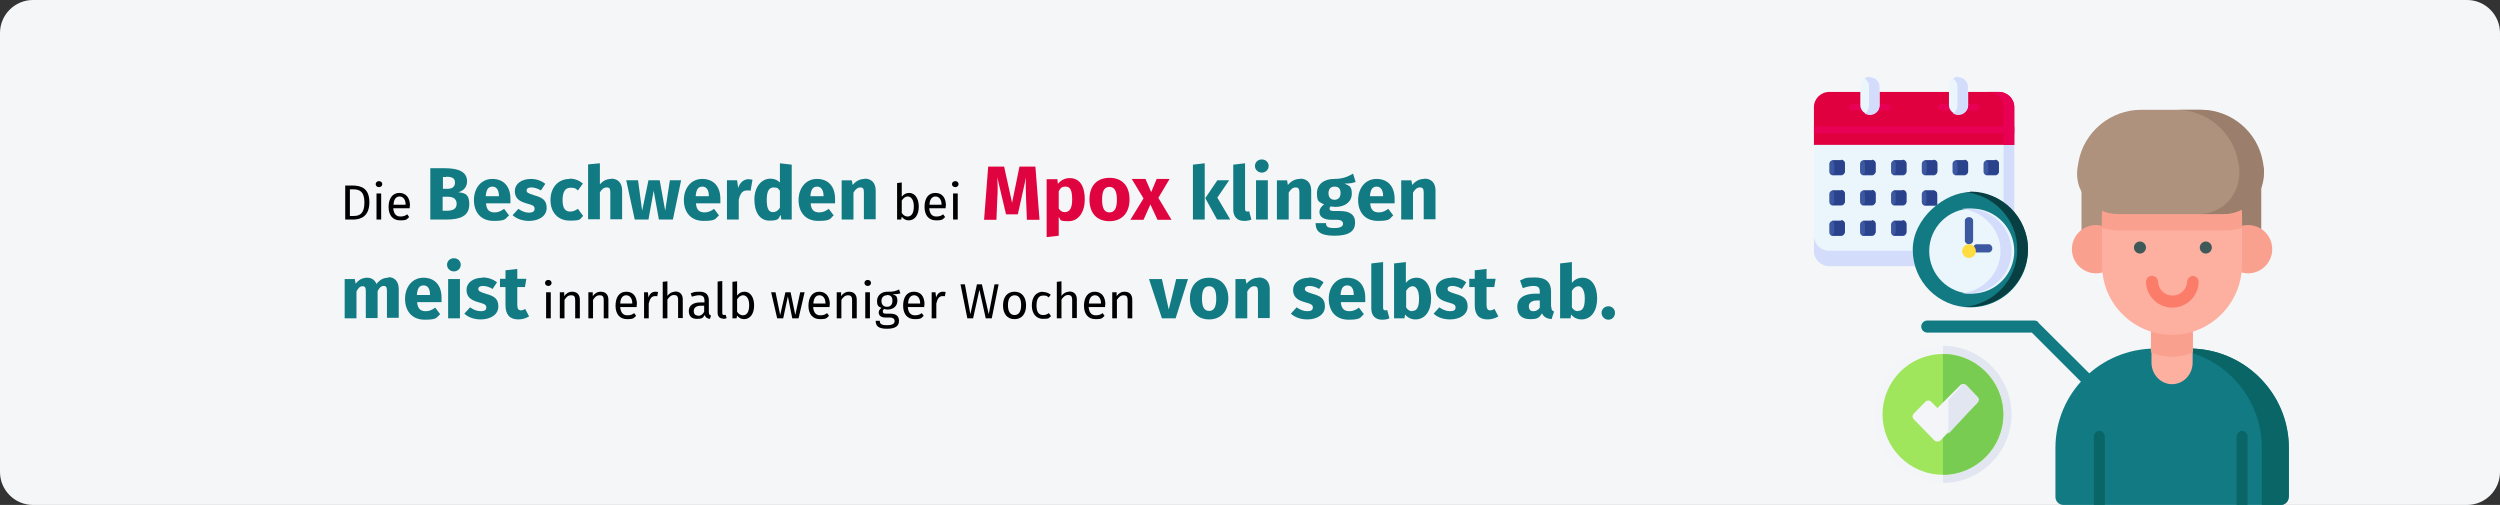 <?xml version="1.0" encoding="UTF-8"?>
<svg xmlns="http://www.w3.org/2000/svg" version="1.1" viewBox="0 0 911 184">
  <rect x="0" y="0" width="911" height="184" fill="#333333" stroke="none"/>
  <defs>
    <style>
      .cls-1 {
        fill: #d3dcfb;
      }

      .cls-2 {
        fill: #fdb0a0;
      }

      .cls-3 {
        fill: #f9a08f;
      }

      .cls-4 {
        fill: #79cc52;
      }

      .cls-5 {
        fill: #df0440;
      }

      .cls-6 {
        fill: #3c58a0;
      }

      .cls-7 {
        fill: #117a83;
      }

      .cls-8 {
        fill: #ffdd40;
      }

      .cls-9 {
        fill: #e1e6f0;
      }

      .cls-10 {
        fill: #9b7e6b;
      }

      .cls-11 {
        fill: #0a6666;
      }

      .cls-12 {
        fill: #2a428c;
      }

      .cls-13 {
        fill: #e80054;
      }

      .cls-14 {
        fill: #f3f5f9;
      }

      .cls-15 {
        fill: #ebf5fc;
      }

      .cls-16 {
        fill: #3f5959;
      }

      .cls-17 {
        fill: #e0003f;
      }

      .cls-18 {
        fill: #fc7c6a;
      }

      .cls-19 {
        fill: #af927d;
      }

      .cls-20 {
        fill: #a0e65c;
      }

      .cls-21 {
        fill: #083f43;
      }

      .cls-22 {
        fill: #f5f6f7;
      }
    </style>
  </defs>
  <g>
    <g id="Ebene_1">
      <g id="Page-1">
        <g id="vorlage">
          <g id="Affenpocken-verlauf">
            <path id="path-1-copy-2" class="cls-22" d="M12,0h887c6.6,0,12,5.4,12,12v160c0,6.6-5.4,12-12,12H12c-6.6,0-12-5.4-12-12V12C0,5.4,5.4,0,12,0Z"></path>
            <polygon id="Path" class="cls-10" points="767.3 65 824 65 824 90 767.3 90 767.3 65"></polygon>
            <path id="Path-2" data-name="Path" class="cls-7" d="M834,181.1c0,1.6-1.3,2.9-2.9,2.9h-79.2c-1.6,0-2.9-1.3-2.9-2.9v-17.9c0-20,16.3-36.2,36.5-36.2h12.1c20.1,0,36.5,16.2,36.5,36.2v17.9Z"></path>
            <path id="Path-3" data-name="Path" class="cls-11" d="M819,159.2v24.8h-4v-24.8c0-1.2.9-2.2,2-2.2s2,1,2,2.2Z"></path>
            <path id="Path-4" data-name="Path" class="cls-11" d="M767,159.2v24.8h-4v-24.8c0-1.2.9-2.2,2-2.2s2,1,2,2.2Z"></path>
            <path id="Path-5" data-name="Path" class="cls-11" d="M834,181.1c0,1.6-1.3,2.9-2.9,2.9h-6.9v-20.8c0-20-16.2-36.2-36.2-36.2h9.8c20,0,36.2,16.2,36.2,36.2v17.9Z"></path>
            <rect class="cls-19" x="758.5" y="66.5" width="8" height="17.5"></rect>
            <path id="Path-6" data-name="Path" class="cls-2" d="M799,118v14.1c0,4.4-3.4,7.9-7.5,7.9s-7.5-3.5-7.5-7.9v-14.1h15Z"></path>
            <g id="Group">
              <path id="Path-7" data-name="Path" class="cls-3" d="M799.1,118.1v10.3c-2.3,1-4.9,1.6-7.6,1.6s-5.3-.6-7.7-1.6v-10.3h15.3Z"></path>
              <ellipse id="Oval" class="cls-3" cx="819.2" cy="90.8" rx="8.8" ry="8.8"></ellipse>
              <ellipse id="Oval-2" data-name="Oval" class="cls-3" cx="763.8" cy="90.8" rx="8.8" ry="8.8"></ellipse>
            </g>
            <path id="Path-8" data-name="Path" class="cls-2" d="M817,79.4v16.9c0,14-11.2,25.6-25.3,25.7-14.2.1-25.7-11.3-25.7-25.4v-17.2c0-14,11.4-25.4,25.5-25.4s13.4,2.8,18,7.4c4.6,4.6,7.5,10.9,7.5,18Z"></path>
            <path id="Path-9" data-name="Path" class="cls-3" d="M817,79.3v3.7c-2,.7-4.2,1-6.5,1h-38.1c-2.2,0-4.4-.4-6.5-1v-3.7c0-14,11.4-25.3,25.5-25.3s13.4,2.8,18,7.4c4.6,4.6,7.5,10.9,7.5,17.9Z"></path>
            <path id="Path-10" data-name="Path" class="cls-19" d="M780.3,40c-11.2,0-20.9,8-22.9,19-.1.8-.3,1.7-.4,2.5-.3,2.5,0,5,1,7.3h0c2.3,5.6,7.8,9.2,13.8,9.2h38.1c6.1,0,11.5-3.6,13.8-9.2.9-2.3,1.3-4.8,1-7.3,0-.9-.2-1.7-.4-2.5-2-11-11.7-19-22.9-19h-21.4Z"></path>
            <path id="Path-11" data-name="Path" class="cls-10" d="M825,63.1c0,1.9-.4,3.9-1.1,5.7-2.3,5.6-7.7,9.2-13.6,9.2h-9c6,0,11.4-3.6,13.6-9.2.7-1.8,1.1-3.7,1.1-5.7s0-1.1,0-1.6c0-.9-.2-1.7-.4-2.5-1.9-11-11.5-19-22.6-19h9c11.1,0,20.7,8,22.6,19,.1.8.3,1.7.4,2.5,0,.5,0,1.1,0,1.6h0Z"></path>
            <g id="Group-2" data-name="Group">
              <path id="Path-12" data-name="Path" class="cls-16" d="M803.8,88h0s0,0,0,0c-1.2,0-2.2,1-2.2,2.2,0,1.2,1,2.2,2.2,2.2,0,0,0,0,0,0,1.2,0,2.2-1,2.2-2.2,0-1.2-1-2.2-2.2-2.2h0Z"></path>
              <path id="Path-13" data-name="Path" class="cls-16" d="M779.8,88h0c-1.2,0-2.2,1-2.2,2.2s1,2.2,2.2,2.2,2.2-1,2.2-2.2c0-1.2-1-2.2-2.2-2.2h0Z"></path>
              <path id="Path-14" data-name="Path" class="cls-7" d="M742.8,117.4c-.4-.4-1-.6-1.5-.6h-39c-1.2,0-2.2,1-2.2,2.2s1,2.2,2.2,2.2h38.1l20.6,20.6c.4.4,1,.6,1.5.6s1.1-.2,1.5-.6c.9-.9.9-2.2,0-3.1l-21.3-21.2Z"></path>
              <path id="Path-15" data-name="Path" class="cls-18" d="M799.3,100.5c-1.2,0-2.2.9-2.3,2.1-.1,2.8-2.4,5.1-5.3,5.1s-5.2-2.2-5.3-5.1c0-1.2-1.1-2.1-2.3-2.1-1.2,0-2.1,1.1-2.1,2.3.2,5.2,4.4,9.3,9.6,9.3s9.4-4.1,9.6-9.3c0-1.2-.9-2.2-2.1-2.3h0Z"></path>
            </g>
            <g id="schedule">
              <g id="Group-3" data-name="Group">
                <path id="Path-16" data-name="Path" class="cls-1" d="M698.7,97h-32.1c-3.1,0-5.6-2.5-5.6-5.5v-5.5h43.1l-5.4,11Z"></path>
                <path id="Path-17" data-name="Path" class="cls-15" d="M734,52.8v38.6h-67.4c-3.1,0-5.6-2.5-5.6-5.5v-33.1l39.3-13.8,33.7,13.8Z"></path>
                <g id="Path-18" data-name="Path">
                  <path class="cls-6" d="M670.9,63.9h-3c-.7,0-1.3-.6-1.3-1.3v-2.9c0-.7.6-1.3,1.3-1.3h3c.7,0,1.3.6,1.3,1.3v2.9c0,.7-.6,1.3-1.3,1.3Z"></path>
                  <path class="cls-6" d="M682.1,63.9h-3c-.7,0-1.3-.6-1.3-1.3v-2.9c0-.7.6-1.3,1.3-1.3h3c.7,0,1.3.6,1.3,1.3v2.9c0,.7-.6,1.3-1.3,1.3Z"></path>
                  <path class="cls-6" d="M693.4,63.9h-3c-.7,0-1.3-.6-1.3-1.3v-2.9c0-.7.6-1.3,1.3-1.3h3c.7,0,1.3.6,1.3,1.3v2.9c0,.7-.6,1.3-1.3,1.3Z"></path>
                  <path class="cls-6" d="M704.6,63.9h-3c-.7,0-1.3-.6-1.3-1.3v-2.9c0-.7.6-1.3,1.3-1.3h3c.7,0,1.3.6,1.3,1.3v2.9c0,.7-.6,1.3-1.3,1.3Z"></path>
                  <path class="cls-6" d="M715.8,63.9h-3c-.7,0-1.3-.6-1.3-1.3v-2.9c0-.7.6-1.3,1.3-1.3h3c.7,0,1.3.6,1.3,1.3v2.9c0,.7-.6,1.3-1.3,1.3Z"></path>
                  <path class="cls-6" d="M727.1,63.9h-3c-.7,0-1.3-.6-1.3-1.3v-2.9c0-.7.6-1.3,1.3-1.3h3c.7,0,1.3.6,1.3,1.3v2.9c0,.7-.6,1.3-1.3,1.3Z"></path>
                  <path class="cls-6" d="M670.9,74.9h-3c-.7,0-1.3-.6-1.3-1.3v-2.9c0-.7.6-1.3,1.3-1.3h3c.7,0,1.3.6,1.3,1.3v2.9c0,.7-.6,1.3-1.3,1.3Z"></path>
                  <path class="cls-6" d="M682.1,74.9h-3c-.7,0-1.3-.6-1.3-1.3v-2.9c0-.7.6-1.3,1.3-1.3h3c.7,0,1.3.6,1.3,1.3v2.9c0,.7-.6,1.3-1.3,1.3Z"></path>
                  <path class="cls-6" d="M693.4,74.9h-3c-.7,0-1.3-.6-1.3-1.3v-2.9c0-.7.6-1.3,1.3-1.3h3c.7,0,1.3.6,1.3,1.3v2.9c0,.7-.6,1.3-1.3,1.3Z"></path>
                  <path class="cls-6" d="M705.9,74.9v-4.1c0-.8-.6-1.4-1.4-1.4h-2.8c-.8,0-1.4.6-1.4,1.4v2.8c0,.8.6,1.4,1.4,1.4h4.2Z"></path>
                  <path class="cls-6" d="M670.9,86h-3c-.7,0-1.3-.6-1.3-1.3v-2.9c0-.7.6-1.3,1.3-1.3h3c.7,0,1.3.6,1.3,1.3v2.9c0,.7-.6,1.3-1.3,1.3Z"></path>
                  <path class="cls-6" d="M682.1,86h-3c-.7,0-1.3-.6-1.3-1.3v-2.9c0-.7.6-1.3,1.3-1.3h3c.7,0,1.3.6,1.3,1.3v2.9c0,.7-.6,1.3-1.3,1.3Z"></path>
                  <path class="cls-6" d="M693.4,86h-3c-.7,0-1.3-.6-1.3-1.3v-2.9c0-.7.6-1.3,1.3-1.3h3c.7,0,1.3.6,1.3,1.3v2.9c0,.7-.6,1.3-1.3,1.3Z"></path>
                </g>
                <path id="Path-19" data-name="Path" class="cls-12" d="M727,58.4h-2.9c-.2,0-.3,0-.5,0,.5.2.9.7.9,1.2v2.9c0,.6-.4,1-.9,1.2.2,0,.3,0,.5,0h2.9c.7,0,1.4-.6,1.4-1.3v-2.9c0-.7-.6-1.3-1.4-1.3h0Z"></path>
                <path id="Path-20" data-name="Path" class="cls-12" d="M715.8,58.4h-2.9c-.2,0-.3,0-.5,0,.5.2.9.7.9,1.2v2.9c0,.6-.4,1-.9,1.2.2,0,.3,0,.5,0h2.9c.7,0,1.4-.6,1.4-1.3v-2.9c0-.7-.6-1.3-1.4-1.3h0Z"></path>
                <path id="Path-21" data-name="Path" class="cls-12" d="M704.6,58.4h-2.9c-.2,0-.3,0-.5,0,.5.2.9.7.9,1.2v2.9c0,.6-.4,1-.9,1.2.2,0,.3,0,.5,0h2.9c.7,0,1.4-.6,1.4-1.3v-2.9c0-.7-.6-1.3-1.4-1.3h0Z"></path>
                <path id="Path-22" data-name="Path" class="cls-12" d="M693.3,58.4h-2.9c-.2,0-.3,0-.5,0,.5.2.9.7.9,1.2v2.9c0,.6-.4,1-.9,1.2.2,0,.3,0,.5,0h2.9c.7,0,1.4-.6,1.4-1.3v-2.9c0-.7-.6-1.3-1.4-1.3h0Z"></path>
                <path id="Path-23" data-name="Path" class="cls-12" d="M682.1,58.4h-2.9c-.2,0-.3,0-.5,0,.5.2.9.7.9,1.2v2.9c0,.6-.4,1-.9,1.2.2,0,.3,0,.5,0h2.9c.7,0,1.4-.6,1.4-1.3v-2.9c0-.7-.6-1.3-1.4-1.3h0Z"></path>
                <path id="Path-24" data-name="Path" class="cls-12" d="M670.9,58.4h-2.9c-.2,0-.3,0-.5,0,.5.2.9.7.9,1.2v2.9c0,.6-.4,1-.9,1.2.2,0,.3,0,.5,0h2.9c.7,0,1.4-.6,1.4-1.3v-2.9c0-.7-.6-1.3-1.4-1.3h0Z"></path>
                <path id="Path-25" data-name="Path" class="cls-12" d="M670.9,69.4h-2.9c-.2,0-.3,0-.5,0,.5.2.9.7.9,1.2v2.9c0,.6-.4,1-.9,1.2.2,0,.3,0,.5,0h2.9c.7,0,1.4-.6,1.4-1.3v-2.9c0-.7-.6-1.3-1.4-1.3h0Z"></path>
                <path id="Path-26" data-name="Path" class="cls-12" d="M670.9,80.4h-2.9c-.2,0-.3,0-.5,0,.5.2.9.7.9,1.2v2.9c0,.6-.4,1-.9,1.2.2,0,.3,0,.5,0h2.9c.7,0,1.4-.6,1.4-1.3v-2.9c0-.7-.6-1.3-1.4-1.3h0Z"></path>
                <path id="Path-27" data-name="Path" class="cls-12" d="M682.1,69.4h-2.9c-.2,0-.3,0-.5,0,.5.2.9.7.9,1.2v2.9c0,.6-.4,1-.9,1.2.2,0,.3,0,.5,0h2.9c.7,0,1.4-.6,1.4-1.3v-2.9c0-.7-.6-1.3-1.4-1.3h0Z"></path>
                <path id="Path-28" data-name="Path" class="cls-12" d="M682.1,80.4h-2.9c-.2,0-.3,0-.5,0,.5.2.9.7.9,1.2v2.9c0,.6-.4,1-.9,1.2.2,0,.3,0,.5,0h2.9c.7,0,1.4-.6,1.4-1.3v-2.9c0-.7-.6-1.3-1.4-1.3h0Z"></path>
                <path id="Path-29" data-name="Path" class="cls-12" d="M693.3,69.4h-2.9c-.2,0-.3,0-.5,0,.5.2.9.7.9,1.2v2.9c0,.6-.4,1-.9,1.2.2,0,.3,0,.5,0h2.9c.7,0,1.4-.6,1.4-1.3v-2.9c0-.7-.6-1.3-1.4-1.3h0Z"></path>
                <path id="Path-30" data-name="Path" class="cls-12" d="M705.9,74.9v-4.2c0-.7-.6-1.3-1.4-1.3h-2.9c-.2,0-.3,0-.5,0,.5.2.9.7.9,1.2v2.9c0,.6-.4,1-.9,1.2.2,0,.3,0,.5,0h4.3Z"></path>
                <path id="Path-31" data-name="Path" class="cls-12" d="M693.3,80.4h-2.9c-.2,0-.3,0-.5,0,.5.2.9.7.9,1.2v2.9c0,.6-.4,1-.9,1.2.2,0,.3,0,.5,0h2.9c.7,0,1.4-.6,1.4-1.3v-2.9c0-.7-.6-1.3-1.4-1.3h0Z"></path>
                <polygon id="Path-32" data-name="Path" class="cls-1" points="730.1 51.2 730.1 76 730.1 91.5 734 91.5 734 76 734 52.8 730.1 51.2"></polygon>
                <path id="Path-33" data-name="Path" class="cls-17" d="M734,52.8v-13.8c0-3-2.5-5.5-5.6-5.5h-61.8c-3.1,0-5.6,2.5-5.6,5.5v13.8h73Z"></path>
                <g id="Path-34" data-name="Path">
                  <path class="cls-13" d="M678.7,40.3h-3.7c-.7,0-1.3-.6-1.3-1.2s.6-1.2,1.3-1.2h3.7c.7,0,1.3.6,1.3,1.2s-.6,1.2-1.3,1.2h0Z"></path>
                  <path class="cls-13" d="M687.7,40.3h-3.7c-.7,0-1.3-.6-1.3-1.2s.6-1.2,1.3-1.2h3.7c.7,0,1.3.6,1.3,1.2s-.6,1.2-1.3,1.2h0Z"></path>
                  <path class="cls-13" d="M711,40.3h-3.7c-.7,0-1.3-.6-1.3-1.2s.6-1.2,1.3-1.2h3.7c.7,0,1.3.6,1.3,1.2s-.6,1.2-1.3,1.2Z"></path>
                  <path class="cls-13" d="M720,40.3h-3.7c-.7,0-1.3-.6-1.3-1.2s.6-1.2,1.3-1.2h3.7c.7,0,1.3.6,1.3,1.2s-.6,1.2-1.3,1.2Z"></path>
                </g>
                <path id="Path-35" data-name="Path" class="cls-15" d="M684.9,38.3c0,1.9-1.6,3.4-3.5,3.4s-3.5-1.5-3.5-3.4v-6.9c0-1.9,1.6-3.4,3.5-3.4s3.5,1.5,3.5,3.4v6.9h0Z"></path>
                <path id="Path-36" data-name="Path" class="cls-15" d="M717.2,38.3c0,1.9-1.6,3.4-3.5,3.4s-3.5-1.5-3.5-3.4v-6.9c0-1.9,1.6-3.4,3.5-3.4s3.5,1.5,3.5,3.4v6.9h0Z"></path>
                <path id="Path-37" data-name="Path" class="cls-1" d="M713.6,28c-.7,0-1.4.2-1.9.6.9.6,1.6,1.7,1.6,2.9v6.9c0,1.2-.6,2.3-1.6,2.9.6.4,1.2.6,1.9.6,1.9,0,3.5-1.5,3.5-3.4v-6.9c0-1.9-1.6-3.4-3.5-3.4h0Z"></path>
                <path id="Path-38" data-name="Path" class="cls-1" d="M681.4,28c-.7,0-1.4.2-1.9.6.9.6,1.6,1.7,1.6,2.9v6.9c0,1.2-.6,2.3-1.6,2.9.6.4,1.2.6,1.9.6,1.9,0,3.5-1.5,3.5-3.4v-6.9c0-1.9-1.6-3.4-3.5-3.4h0Z"></path>
                <path id="Path-39" data-name="Path" class="cls-13" d="M728.4,33.5h-3.9c3.1,0,5.6,2.5,5.6,5.5v13.8h3.9v-13.8c0-3-2.5-5.5-5.6-5.5Z"></path>
                <polygon id="Path-40" data-name="Path" class="cls-13" points="661 46.1 734 46.1 734 48.6 661 48.6 661 46.1"></polygon>
              </g>
              <path id="Oval-3" data-name="Oval" class="cls-7" d="M718,112c8.1,0,15.2-4.6,18.7-11.4,1.5-2.9,2.3-6.2,2.3-9.6s-.4-4.5-1.1-6.6c-2.8-8.3-10.7-14.4-19.9-14.4s-21,9.4-21,21,9.4,21,21,21Z"></path>
              <circle id="Oval-4" data-name="Oval" class="cls-15" cx="718.5" cy="91.5" r="15.5"></circle>
              <path id="Path-41" data-name="Path" class="cls-6" d="M717.5,89c-.8,0-1.5-.6-1.5-1.3v-7.3c0-.7.7-1.3,1.5-1.3s1.5.6,1.5,1.3v7.3c0,.7-.7,1.3-1.5,1.3Z"></path>
              <path id="Path-42" data-name="Path" class="cls-6" d="M724.7,92h-4.4c-.7,0-1.3-.7-1.3-1.5s.6-1.5,1.3-1.5h4.4c.7,0,1.3.7,1.3,1.5s-.6,1.5-1.3,1.5Z"></path>
              <path id="Path-43" data-name="Path" class="cls-21" d="M717.9,70c-.7,0-1.3,0-1.9,0,10.7,1,19.1,10,19.1,20.9s-8.4,19.9-19.1,20.9c.6,0,1.3,0,1.9,0,11.6,0,21.1-9.4,21.1-21s-9.4-21-21.1-21Z"></path>
              <path id="Path-44" data-name="Path" class="cls-1" d="M717,76c-.7,0-1.4,0-2,.1,7.9,1,14,7.5,14,15.4s-6.1,14.4-14,15.4c.7,0,1.3.1,2,.1,8.8,0,16-6.9,16-15.5s-7.2-15.5-16-15.5h0Z"></path>
              <circle id="Oval-5" data-name="Oval" class="cls-8" cx="717.5" cy="91.5" r="2.5"></circle>
            </g>
            <g id="yes">
              <path id="Path-45" data-name="Path" class="cls-14" d="M708,126c-13.7,0-25,11.3-25,25s11.3,25,25,25,25-11.3,25-25-11.3-25-25-25Z"></path>
              <path id="Path-46" data-name="Path" class="cls-9" d="M733,151c0,13.7-11.3,25-25,25v-50c13.7,0,25,11.3,25,25Z"></path>
              <circle id="Oval-6" data-name="Oval" class="cls-20" cx="708" cy="151" r="22"></circle>
              <path id="Path-47" data-name="Path" class="cls-4" d="M730,151c0,12.1-9.9,22-22,22v-44c12.1,0,22,9.9,22,22Z"></path>
              <path id="Path-48" data-name="Path" class="cls-14" d="M720.6,144.7l-4.2-4.3c-.6-.6-1.5-.6-2.1,0l-5.3,5.3-3,3-2.3-2.3c-.6-.6-1.5-.6-2.1,0l-4.2,4.3c-.6.6-.6,1.5,0,2.1l7.5,7.7c.3.3.7.4,1.1.4s.8-.1,1.1-.4l1.9-2,11.6-11.8c.3-.3.4-.7.4-1.1s-.2-.8-.4-1.1Z"></path>
              <path id="Path-49" data-name="Path" class="cls-9" d="M721,145.6c0-.4-.1-.8-.4-1l-3.9-4.1c-.5-.6-1.4-.6-1.9,0l-4.8,5.2v12.4l10.6-11.4c.3-.3.4-.6.4-1Z"></path>
            </g>
            <g id="Die-Beschwerden-bei">
              <path id="Shape" d="M128.4,67.6h-2.6v12.4h3c2.7,0,5.8-1.2,5.8-6.3s-3-6.1-6.2-6.1ZM128.8,69c2,0,4,.6,4,4.8s-1.9,4.9-3.9,4.9h-1.4v-9.7h1.3Z"></path>
              <path id="Shape-2" data-name="Shape" d="M138.1,66c-.7,0-1.2.5-1.2,1.1s.5,1.1,1.2,1.1,1.2-.5,1.2-1.1-.5-1.1-1.2-1.1ZM138.9,70.5h-1.7v9.5h1.7v-9.5Z"></path>
              <path id="Shape-3" data-name="Shape" d="M149.4,75c0-2.9-1.4-4.7-3.9-4.7s-3.9,2.1-3.9,5.1,1.5,4.9,4.2,4.9,2.4-.5,3.3-1.2l-.7-1c-.8.6-1.5.8-2.5.8-1.4,0-2.4-.8-2.6-3h6c0-.2,0-.5,0-.8ZM147.8,74.6h-4.4c.1-2.1,1-3,2.2-3s2.2,1,2.2,2.9h0Z"></path>
              <path id="Shape-4" data-name="Shape" class="cls-7" d="M166.8,70.1c1.7-.4,3.4-1.6,3.4-4,0-3.5-3.1-4.8-8.1-4.8h-5.3v18.7h6c4.7,0,8.2-1.2,8.2-5.5s-2.1-4.1-4.2-4.5ZM162.6,64.4c2.1,0,3.2.5,3.2,2.1s-1,2.3-2.8,2.3h-1.6v-4.3h1.3ZM162.9,76.8h-1.6v-5.1h1.9c1.9,0,3.2.7,3.2,2.6s-1.5,2.5-3.6,2.5Z"></path>
              <path id="Shape-5" data-name="Shape" class="cls-7" d="M186,72.5c0-4.6-2.5-7.3-6.6-7.3s-6.7,3.4-6.7,7.7,2.4,7.6,7.2,7.6,4.2-.9,5.6-2l-1.8-2.4c-1.2.9-2.3,1.3-3.4,1.3-1.8,0-3-.7-3.2-3.3h8.9c0-.4,0-1.1,0-1.5ZM181.8,71.5h-4.8c.2-2.6,1-3.5,2.5-3.5s2.3,1.4,2.3,3.3v.2Z"></path>
              <path id="Path-50" data-name="Path" class="cls-7" d="M193.5,65.2c-3.6,0-5.9,1.9-5.9,4.4s1.4,3.7,4.2,4.5c2.6.7,3,1,3,2s-.8,1.4-2.1,1.4-2.7-.6-3.8-1.4l-2.1,2.3c1.4,1.3,3.5,2.1,6,2.1,3.6,0,6.4-1.8,6.4-4.7s-1.6-3.8-4.4-4.6c-2.6-.8-2.9-1.1-2.9-1.8s.6-1.1,1.7-1.1,2.4.4,3.5,1.1l1.6-2.4c-1.3-1.1-3.2-1.8-5.3-1.8Z"></path>
              <path id="Path-51" data-name="Path" class="cls-7" d="M207.6,65.2c-4.3,0-7,3.2-7,7.7s2.7,7.5,7.1,7.5,3.5-.6,4.8-1.7l-1.9-2.6c-1,.6-1.7,1-2.8,1-1.7,0-2.8-1-2.8-4.2s1.1-4.5,2.9-4.5,1.8.3,2.7,1l1.8-2.5c-1.4-1.2-2.9-1.8-4.9-1.8Z"></path>
              <path id="Path-52" data-name="Path" class="cls-7" d="M222.7,65.2c-1.7,0-3,.7-4.1,2v-7.7l-4.3.4v20h4.3v-9.8c.7-1.2,1.5-1.8,2.5-1.8s1.3.4,1.3,1.9v9.7h4.3v-10.5c0-2.7-1.5-4.3-4-4.3Z"></path>
              <polygon id="Path-53" data-name="Path" class="cls-7" points="248.2 65.7 244.1 65.7 242.4 76.8 240.4 65.7 236.3 65.7 234 76.8 232.5 65.7 228.2 65.7 231.3 80 236.3 80 238.2 69.5 240.1 80 245.2 80 248.2 65.7"></polygon>
              <path id="Shape-6" data-name="Shape" class="cls-7" d="M262.5,72.5c0-4.6-2.5-7.3-6.6-7.3s-6.7,3.4-6.7,7.7,2.4,7.6,7.2,7.6,4.2-.9,5.6-2l-1.8-2.4c-1.2.9-2.3,1.3-3.4,1.3-1.8,0-3-.7-3.2-3.3h8.9c0-.4,0-1.1,0-1.5ZM258.3,71.5h-4.8c.2-2.6,1-3.5,2.5-3.5s2.3,1.4,2.3,3.3v.2Z"></path>
              <path id="Path-54" data-name="Path" class="cls-7" d="M272.7,65.3c-1.6,0-3.1,1.2-3.7,3.2l-.4-2.8h-3.7v14.3h4.3v-7.2c.5-2.1,1.2-3.4,3-3.4s.8,0,1.3.2l.7-4.1c-.5-.1-.9-.2-1.4-.2Z"></path>
              <path id="Shape-7" data-name="Shape" class="cls-7" d="M284.2,59.5v7c-.8-.8-2-1.4-3.4-1.4-3.5,0-5.9,3.2-5.9,7.6s1.8,7.7,5.5,7.7,3.2-.9,4.1-2.1l.2,1.7h3.8v-20l-4.3-.5ZM281.7,77.3c-1.4,0-2.3-.9-2.3-4.5s1.1-4.5,2.6-4.5,1.6.5,2.2,1.2v6.2c-.7,1.1-1.5,1.6-2.5,1.6Z"></path>
              <path id="Shape-8" data-name="Shape" class="cls-7" d="M304.3,72.5c0-4.6-2.5-7.3-6.6-7.3s-6.7,3.4-6.7,7.7,2.4,7.6,7.2,7.6,4.2-.9,5.6-2l-1.8-2.4c-1.2.9-2.3,1.3-3.4,1.3-1.8,0-3-.7-3.2-3.3h8.9c0-.4,0-1.1,0-1.5ZM300.1,71.5h-4.8c.2-2.6,1-3.5,2.5-3.5s2.3,1.4,2.3,3.3v.2Z"></path>
              <path id="Path-55" data-name="Path" class="cls-7" d="M315.1,65.2c-1.8,0-3.2.8-4.4,2.2l-.3-1.7h-3.7v14.3h4.3v-9.8c.7-1.2,1.5-1.9,2.5-1.9s1.3.4,1.3,1.9v9.7h4.3v-10.5c0-2.7-1.5-4.3-4-4.3Z"></path>
              <path id="Shape-9" data-name="Shape" d="M331.3,70.3c-1.2,0-2,.5-2.7,1.4v-5.2l-1.7.2v13.3h1.5l.2-1c.6.8,1.5,1.3,2.5,1.3,2.3,0,3.7-2,3.7-5s-1.4-5-3.5-5ZM330.7,78.9c-.8,0-1.6-.5-2.1-1.3v-4.5c.5-.8,1.2-1.5,2.2-1.5s2.2.9,2.2,3.6-1,3.7-2.3,3.7Z"></path>
              <path id="Shape-10" data-name="Shape" d="M344.7,75c0-2.9-1.3-4.7-3.9-4.7s-3.9,2.1-3.9,5.1,1.5,4.9,4.2,4.9,2.4-.5,3.3-1.2l-.7-1c-.8.6-1.5.8-2.5.8-1.4,0-2.4-.8-2.6-3h6c0-.2,0-.5,0-.8ZM343.1,74.6h-4.4c.1-2.1,1-3,2.2-3s2.2,1,2.2,2.9h0Z"></path>
              <path id="Shape-11" data-name="Shape" d="M348.1,66c-.7,0-1.2.5-1.2,1.1s.5,1.1,1.2,1.1,1.2-.5,1.2-1.1-.5-1.1-1.2-1.1ZM349,70.5h-1.7v9.5h1.7v-9.5Z"></path>
              <path id="Shape-12" data-name="Shape" class="cls-7" d="M439,59.5l-4.3.5v20h4.3v-20.5ZM447.9,65.7h-4.3l-4.4,6.5,4.3,7.8h4.8l-4.7-8,4.3-6.3Z"></path>
              <path id="Path-56" data-name="Path" class="cls-7" d="M453.4,80.5c1.1,0,2-.2,2.6-.5l-.8-3c-.2,0-.4.1-.7.1-.5,0-.8-.3-.8-.9v-16.7l-4.3.5v16.4c0,2.6,1.5,4.1,3.9,4.1Z"></path>
              <path id="Shape-13" data-name="Shape" class="cls-7" d="M459.8,58.1c-1.5,0-2.5,1.1-2.5,2.4s1.1,2.4,2.5,2.4,2.5-1.1,2.5-2.4-1-2.4-2.5-2.4ZM462,65.7h-4.3v14.3h4.3v-14.3Z"></path>
              <path id="Path-57" data-name="Path" class="cls-7" d="M473.7,65.2c-1.8,0-3.2.8-4.4,2.2l-.3-1.7h-3.7v14.3h4.3v-9.8c.7-1.2,1.5-1.9,2.5-1.9s1.4.4,1.4,1.9v9.7h4.3v-10.5c0-2.7-1.5-4.3-4-4.3Z"></path>
              <path id="Shape-14" data-name="Shape" class="cls-7" d="M493,63.3c-1.7,1-3.6,1.9-6.8,1.9-3.8,0-6.3,2-6.3,5.2s.7,3.1,2.6,4.1c-1,.6-1.7,1.7-1.7,2.8,0,1.5,1.3,2.8,4.4,2.8h2.1c1.4,0,2.1.6,2.1,1.4s-.6,1.6-3.1,1.6-3.1-.5-3.1-1.8h-3.8c0,2.8,1.4,4.6,6.9,4.6s7.5-1.8,7.5-4.8-2.1-4.2-5.5-4.2h-2.2c-1.4,0-1.6-.4-1.6-.9s.2-.6.5-.8c.5.1,1.1.2,1.6.2,3.7,0,6-2,6-4.8s-.9-2.9-2.7-3.7c1.8,0,3.1-.2,4.1-.6l-1-3.2ZM486.3,68c1.4,0,2.2.7,2.2,2.3s-.8,2.5-2.2,2.5-2.2-.9-2.2-2.4.8-2.4,2.2-2.4Z"></path>
              <path id="Shape-15" data-name="Shape" class="cls-7" d="M508.2,72.5c0-4.6-2.5-7.3-6.6-7.3s-6.7,3.4-6.7,7.7,2.4,7.6,7.2,7.6,4.2-.9,5.6-2l-1.8-2.4c-1.2.9-2.3,1.3-3.4,1.3-1.8,0-3-.7-3.2-3.3h8.9c0-.4,0-1.1,0-1.5ZM504,71.5h-4.8c.2-2.6,1-3.5,2.5-3.5s2.3,1.4,2.3,3.3v.2Z"></path>
              <path id="Path-58" data-name="Path" class="cls-7" d="M519,65.2c-1.8,0-3.2.8-4.4,2.2l-.3-1.7h-3.7v14.3h4.3v-9.8c.7-1.2,1.5-1.9,2.5-1.9s1.4.4,1.4,1.9v9.7h4.3v-10.5c0-2.7-1.5-4.3-4-4.3Z"></path>
              <path id="Path-59" data-name="Path" class="cls-7" d="M141.5,101.2c-1.8,0-3.2.8-4.3,2.3-.6-1.5-1.8-2.3-3.4-2.3s-3.1.7-4.2,2.2l-.3-1.7h-3.7v14.3h4.3v-9.8c.6-1.2,1.3-1.9,2.2-1.9s1.2.4,1.2,1.9v9.7h4.3v-9.8c.6-1.2,1.3-1.9,2.2-1.9s1.2.4,1.2,1.9v9.7h4.3v-10.5c0-2.7-1.5-4.3-3.7-4.3Z"></path>
              <path id="Shape-16" data-name="Shape" class="cls-7" d="M160.9,108.5c0-4.6-2.5-7.3-6.6-7.3s-6.7,3.4-6.7,7.7,2.4,7.6,7.2,7.6,4.2-.9,5.6-2l-1.8-2.4c-1.2.9-2.3,1.3-3.4,1.3-1.8,0-3-.7-3.2-3.3h8.9c0-.4,0-1.1,0-1.5ZM156.7,107.5h-4.8c.2-2.6,1-3.5,2.5-3.5s2.3,1.3,2.3,3.3v.2Z"></path>
              <path id="Shape-17" data-name="Shape" class="cls-7" d="M165.4,94.1c-1.5,0-2.5,1.1-2.5,2.4s1.1,2.4,2.5,2.4,2.5-1.1,2.5-2.4-1-2.4-2.5-2.4ZM167.6,101.7h-4.3v14.3h4.3v-14.3Z"></path>
              <path id="Path-60" data-name="Path" class="cls-7" d="M175.9,101.2c-3.6,0-5.9,1.9-5.9,4.4s1.4,3.7,4.2,4.5c2.6.7,3,1,3,2s-.8,1.3-2.1,1.3-2.7-.6-3.8-1.4l-2.1,2.3c1.4,1.3,3.5,2.1,6,2.1,3.6,0,6.4-1.8,6.4-4.7s-1.6-3.8-4.4-4.6c-2.6-.8-2.9-1.1-2.9-1.8s.6-1.1,1.7-1.1,2.4.4,3.5,1.1l1.6-2.4c-1.3-1.1-3.2-1.8-5.3-1.8Z"></path>
              <path id="Path-61" data-name="Path" class="cls-7" d="M191.4,112.6c-.6.3-1.1.5-1.5.5-.9,0-1.4-.5-1.4-1.9v-6.6h2.8l.5-3h-3.3v-3.6l-4.3.5v3.1h-2v3h2v6.6c0,3.4,1.5,5.2,4.7,5.2,1.3,0,2.8-.4,3.9-1.1l-1.4-2.7Z"></path>
              <path id="Shape-18" data-name="Shape" d="M199.8,102c-.7,0-1.2.5-1.2,1.1s.5,1.1,1.2,1.1,1.2-.5,1.2-1.1-.5-1.1-1.2-1.1ZM200.7,106.5h-1.7v9.5h1.7v-9.5Z"></path>
              <path id="Path-62" data-name="Path" d="M208.5,106.3c-1.2,0-2.2.6-2.9,1.6v-1.4h-1.6v9.5h1.7v-6.7c.6-1,1.3-1.7,2.4-1.7s1.5.4,1.5,1.8v6.6h1.7v-6.8c0-1.8-1-2.9-2.8-2.9Z"></path>
              <path id="Path-63" data-name="Path" d="M218.9,106.3c-1.2,0-2.2.6-2.9,1.6v-1.4h-1.6v9.5h1.7v-6.7c.6-1,1.3-1.7,2.4-1.7s1.5.4,1.5,1.8v6.6h1.7v-6.8c0-1.8-1-2.9-2.8-2.9Z"></path>
              <path id="Shape-19" data-name="Shape" d="M232.1,111c0-2.9-1.3-4.7-3.9-4.7s-3.9,2.1-3.9,5.1,1.5,4.9,4.2,4.9,2.4-.5,3.3-1.2l-.7-1c-.8.6-1.5.8-2.5.8-1.4,0-2.4-.8-2.6-3h6c0-.2,0-.5,0-.8ZM230.4,110.6h-4.4c.1-2.1,1-3,2.2-3s2.2,1,2.2,2.9h0Z"></path>
              <path id="Path-64" data-name="Path" d="M238.8,106.3c-1.2,0-2,.7-2.5,2.1l-.2-1.9h-1.4v9.5h1.7v-5.4c.4-1.8,1.1-2.7,2.3-2.7s.5,0,.8.1l.3-1.6c-.3,0-.6-.1-.9-.1Z"></path>
              <path id="Path-65" data-name="Path" d="M246,106.3c-1.2,0-2.1.6-2.8,1.5v-5.3l-1.7.2v13.3h1.7v-6.8c.6-1,1.4-1.7,2.4-1.7s1.5.4,1.5,1.8v6.6h1.7v-6.8c0-1.8-1-2.9-2.8-2.9Z"></path>
              <path id="Shape-20" data-name="Shape" d="M258.3,113.8v-4.3c0-2-1-3.2-3.3-3.2s-2.1.2-3.3.6l.4,1.2c1-.3,1.9-.5,2.6-.5,1.3,0,2,.5,2,1.9v.7h-1.5c-2.6,0-4.2,1.1-4.2,3.1s1.1,2.9,3,2.9,2.2-.4,2.8-1.4c.3.9.9,1.3,1.9,1.4l.4-1.2c-.5-.2-.8-.4-.8-1.3ZM254.4,115c-1.1,0-1.6-.6-1.6-1.7s.9-1.9,2.6-1.9h1.2v2.2c-.5,1-1.3,1.5-2.2,1.5Z"></path>
              <path id="Path-66" data-name="Path" d="M263.5,116.2c.5,0,1-.1,1.3-.3l-.4-1.2c-.2,0-.4.1-.6.1-.4,0-.6-.3-.6-.8v-11.6l-1.7.2v11.4c0,1.3.8,2.1,2,2.1Z"></path>
              <path id="Shape-21" data-name="Shape" d="M271.3,106.3c-1.2,0-2,.5-2.7,1.4v-5.2l-1.7.2v13.3h1.5l.2-1c.6.8,1.5,1.3,2.5,1.3,2.3,0,3.7-2,3.7-5s-1.4-5-3.5-5ZM270.7,114.9c-.8,0-1.6-.5-2.1-1.3v-4.5c.5-.8,1.2-1.5,2.2-1.5s2.2.9,2.2,3.6-1,3.7-2.3,3.7Z"></path>
              <polygon id="Path-67" data-name="Path" points="293.2 106.5 291.6 106.5 289.8 114.8 288.1 106.5 286.2 106.5 284.3 114.8 282.6 106.5 281 106.5 283.2 116 285.4 116 287.1 108 288.7 116 291 116 293.2 106.5"></polygon>
              <path id="Shape-22" data-name="Shape" d="M302.4,111c0-2.9-1.4-4.7-3.9-4.7s-3.9,2.1-3.9,5.1,1.5,4.9,4.2,4.9,2.4-.5,3.3-1.2l-.7-1c-.8.6-1.5.8-2.5.8-1.4,0-2.4-.8-2.6-3h6c0-.2,0-.5,0-.8ZM300.8,110.6h-4.4c.1-2.1,1-3,2.2-3s2.2,1,2.2,2.9h0Z"></path>
              <path id="Path-68" data-name="Path" d="M309.4,106.3c-1.2,0-2.2.6-2.9,1.6v-1.4h-1.6v9.5h1.7v-6.7c.6-1,1.4-1.7,2.4-1.7s1.5.4,1.5,1.8v6.6h1.7v-6.8c0-1.8-1-2.9-2.8-2.9Z"></path>
              <path id="Shape-23" data-name="Shape" d="M316.2,102c-.7,0-1.2.5-1.2,1.1s.5,1.1,1.2,1.1,1.2-.5,1.2-1.1-.5-1.1-1.2-1.1ZM317,106.5h-1.7v9.5h1.7v-9.5Z"></path>
              <path id="Shape-24" data-name="Shape" d="M327.6,105.5c-1.1.5-2,.9-4.3.8-2.1,0-3.7,1.4-3.7,3.3s.5,2.1,1.6,2.6c-.7.5-1,1.1-1,1.7,0,1,.8,1.8,2.4,1.8h1.5c1.2,0,1.9.4,1.9,1.3s-.7,1.5-2.8,1.5-2.6-.5-2.6-1.6h-1.5c0,1.9,1,2.9,4.1,2.9s4.4-1,4.4-2.9-1.3-2.6-3.2-2.6h-1.5c-1,0-1.2-.3-1.2-.8s.2-.7.5-.9c.4.1.8.2,1.2.2,2.3,0,3.6-1.4,3.6-3.2s-.6-1.9-1.7-2.4c1.1,0,2,0,2.8-.3l-.5-1.5ZM323.2,107.5c1.4,0,2,.7,2,2.1s-.7,2.2-2,2.2-2-.9-2-2.1.7-2.1,2-2.1Z"></path>
              <path id="Shape-25" data-name="Shape" d="M336.9,111c0-2.9-1.3-4.7-3.9-4.7s-3.9,2.1-3.9,5.1,1.5,4.9,4.2,4.9,2.4-.5,3.3-1.2l-.7-1c-.8.6-1.5.8-2.5.8-1.4,0-2.4-.8-2.6-3h6c0-.2,0-.5,0-.8ZM335.3,110.6h-4.4c.1-2.1,1-3,2.2-3s2.2,1,2.2,2.9h0Z"></path>
              <path id="Path-69" data-name="Path" d="M343.6,106.3c-1.2,0-2,.7-2.5,2.1l-.2-1.9h-1.4v9.5h1.7v-5.4c.4-1.8,1.1-2.7,2.3-2.7s.5,0,.8.1l.3-1.6c-.3,0-.6-.1-.9-.1Z"></path>
              <polygon id="Path-70" data-name="Path" points="363.9 103.6 362.4 103.6 360.3 114.5 357.8 103.6 356 103.6 353.6 114.5 351.6 103.6 350 103.6 352.5 116 354.6 116 356.9 105.6 359.2 116 361.4 116 363.9 103.6"></polygon>
              <path id="Shape-26" data-name="Shape" d="M369.7,106.3c-2.7,0-4.2,2-4.2,5s1.5,5,4.2,5,4.2-2,4.2-5-1.5-5-4.2-5ZM369.7,107.6c1.6,0,2.4,1.2,2.4,3.6s-.9,3.6-2.4,3.6-2.4-1.2-2.4-3.6.9-3.6,2.5-3.6Z"></path>
              <path id="Path-71" data-name="Path" d="M380.1,106.3c-2.6,0-4.1,2-4.1,5s1.6,4.9,4.1,4.9,2.1-.4,2.9-1l-.8-1.1c-.7.5-1.3.7-2.1.7-1.5,0-2.4-1-2.4-3.5s.9-3.6,2.4-3.6,1.4.2,2,.7l.8-1c-.9-.7-1.8-1-2.9-1Z"></path>
              <path id="Path-72" data-name="Path" d="M389.6,106.3c-1.2,0-2.1.6-2.8,1.5v-5.3l-1.7.2v13.3h1.7v-6.8c.6-1,1.4-1.7,2.4-1.7s1.5.4,1.5,1.8v6.6h1.7v-6.8c0-1.8-1-2.9-2.8-2.9Z"></path>
              <path id="Shape-27" data-name="Shape" d="M402.8,111c0-2.9-1.4-4.7-3.9-4.7s-3.9,2.1-3.9,5.1,1.5,4.9,4.2,4.9,2.4-.5,3.3-1.2l-.7-1c-.8.6-1.5.8-2.5.8-1.4,0-2.4-.8-2.6-3h6c0-.2,0-.5,0-.8ZM401.2,110.6h-4.4c.1-2.1,1-3,2.2-3s2.2,1,2.2,2.9h0Z"></path>
              <path id="Path-73" data-name="Path" d="M409.8,106.3c-1.2,0-2.2.6-2.9,1.6v-1.4h-1.6v9.5h1.7v-6.7c.6-1,1.4-1.7,2.4-1.7s1.5.4,1.5,1.8v6.6h1.7v-6.8c0-1.8-1-2.9-2.8-2.9Z"></path>
              <polygon id="Path-74" data-name="Path" class="cls-7" points="432.9 101.7 428.6 101.7 425.9 112.8 423.4 101.7 418.7 101.7 423.4 116 428.4 116 432.9 101.7"></polygon>
              <path id="Shape-28" data-name="Shape" class="cls-7" d="M440.6,101.2c-4.4,0-7,3-7,7.6s2.7,7.6,7,7.6,7-3,7-7.6-2.6-7.6-7-7.6ZM440.6,104.3c1.7,0,2.6,1.3,2.6,4.5s-.9,4.5-2.6,4.5-2.6-1.3-2.6-4.5.9-4.5,2.6-4.5Z"></path>
              <path id="Path-75" data-name="Path" class="cls-7" d="M458.6,101.2c-1.8,0-3.2.8-4.4,2.2l-.3-1.7h-3.7v14.3h4.3v-9.8c.7-1.2,1.5-1.9,2.5-1.9s1.4.4,1.4,1.9v9.7h4.3v-10.5c0-2.7-1.5-4.3-4-4.3Z"></path>
              <path id="Path-76" data-name="Path" class="cls-7" d="M477.1,101.2c-3.6,0-5.9,1.9-5.9,4.4s1.4,3.7,4.2,4.5c2.6.7,3,1,3,2s-.8,1.3-2.1,1.3-2.7-.6-3.8-1.4l-2.1,2.3c1.4,1.3,3.5,2.1,6,2.1,3.6,0,6.4-1.8,6.4-4.7s-1.6-3.8-4.4-4.6c-2.6-.8-2.9-1.1-2.9-1.8s.6-1.1,1.7-1.1,2.4.4,3.5,1.1l1.6-2.4c-1.3-1.1-3.2-1.8-5.3-1.8Z"></path>
              <path id="Shape-29" data-name="Shape" class="cls-7" d="M497.5,108.5c0-4.6-2.5-7.3-6.6-7.3s-6.7,3.4-6.7,7.7,2.4,7.6,7.2,7.6,4.2-.9,5.6-2l-1.8-2.4c-1.2.9-2.3,1.3-3.4,1.3-1.8,0-3-.7-3.2-3.3h8.9c0-.4,0-1.1,0-1.5ZM493.3,107.5h-4.8c.2-2.6,1-3.5,2.5-3.5s2.3,1.3,2.3,3.3v.2Z"></path>
              <path id="Path-77" data-name="Path" class="cls-7" d="M503.7,116.5c1.1,0,2-.2,2.6-.5l-.8-3c-.2,0-.4.1-.7.1-.5,0-.8-.3-.8-.9v-16.7l-4.3.5v16.4c0,2.6,1.5,4.1,3.9,4.1Z"></path>
              <path id="Shape-30" data-name="Shape" class="cls-7" d="M516.2,101.2c-1.6,0-3,.7-3.9,1.9v-7.6l-4.3.5v20h3.8l.2-1.4c.9,1.1,2.2,1.8,3.8,1.8,3.6,0,5.7-3.2,5.7-7.6s-1.9-7.6-5.3-7.6ZM514.6,113.4c-.9,0-1.7-.5-2.2-1.4v-6c.6-1.1,1.5-1.7,2.4-1.7s2.3.9,2.3,4.5-1,4.5-2.5,4.5Z"></path>
              <path id="Path-78" data-name="Path" class="cls-7" d="M529.1,101.2c-3.6,0-5.9,1.9-5.9,4.4s1.4,3.7,4.2,4.5c2.6.7,3,1,3,2s-.8,1.3-2.1,1.3-2.7-.6-3.8-1.4l-2.1,2.3c1.4,1.3,3.5,2.1,6,2.1,3.6,0,6.4-1.8,6.4-4.7s-1.6-3.8-4.4-4.6c-2.6-.8-2.9-1.1-2.9-1.8s.6-1.1,1.7-1.1,2.4.4,3.5,1.1l1.6-2.4c-1.3-1.1-3.2-1.8-5.3-1.8Z"></path>
              <path id="Path-79" data-name="Path" class="cls-7" d="M544.6,112.6c-.6.3-1.1.5-1.5.5-.9,0-1.4-.5-1.4-1.9v-6.6h2.8l.5-3h-3.3v-3.6l-4.3.5v3.1h-2v3h2v6.6c0,3.4,1.5,5.2,4.7,5.2,1.3,0,2.8-.4,3.9-1.1l-1.4-2.7Z"></path>
              <path id="Shape-31" data-name="Shape" class="cls-7" d="M565.2,111.8v-5.6c0-3.3-1.8-5.1-5.9-5.1s-3.6.4-5.4,1.1l1,2.8c1.4-.5,2.8-.8,3.8-.8,1.8,0,2.4.5,2.4,2.2v.6h-1.5c-4.3,0-6.7,1.7-6.7,4.8s1.8,4.5,4.7,4.5,3.3-.6,4.3-2.1c.7,1.4,1.8,1.9,3.5,2.1l.9-2.8c-.7-.2-1-.6-1-1.8ZM558.7,113.4c-1.1,0-1.6-.7-1.6-1.8s.9-2.1,2.9-2.1h1.1v2.6c-.5.8-1.3,1.3-2.3,1.3Z"></path>
              <path id="Shape-32" data-name="Shape" class="cls-7" d="M576.7,101.2c-1.6,0-3,.7-3.9,1.9v-7.6l-4.3.5v20h3.8l.2-1.4c.9,1.1,2.2,1.8,3.8,1.8,3.6,0,5.7-3.2,5.7-7.6s-1.9-7.6-5.3-7.6ZM575,113.4c-.9,0-1.7-.5-2.2-1.4v-6c.6-1.1,1.5-1.7,2.4-1.7s2.3.9,2.3,4.5-1,4.5-2.5,4.5Z"></path>
              <path id="Path-80" data-name="Path" class="cls-7" d="M586.1,111.6c-1.4,0-2.5,1.1-2.5,2.4s1.1,2.5,2.5,2.5,2.4-1.1,2.4-2.5-1.1-2.4-2.4-2.4Z"></path>
            </g>
          </g>
        </g>
      </g>
      <g>
        <path class="cls-5" d="M378.7,80.1h-4.5l-.3-7.6c-.1-2.7-.2-5.5,0-7.9l-3,13.5h-4.3l-3.2-13.5c.2,2.9.2,5.3,0,8l-.3,7.5h-4.5l1.5-19.4h5.8l2.9,13.2,2.7-13.2h5.8l1.5,19.4Z"></path>
        <path class="cls-5" d="M395.3,72.6c0,4.6-2.2,8-5.9,8s-2.7-.5-3.6-1.5v6.8l-4.4.5v-21.1h3.9l.2,1.7c1.2-1.5,2.8-2.1,4.3-2.1,3.8,0,5.5,3.1,5.5,7.9ZM390.7,72.7c0-3.7-.9-4.7-2.4-4.7s-1.9.6-2.5,1.7v6.3c.6.9,1.3,1.3,2.2,1.3,1.7,0,2.7-1.3,2.7-4.6Z"></path>
        <path class="cls-5" d="M411.6,72.7c0,4.8-2.7,7.9-7.3,7.9s-7.3-2.9-7.3-7.9,2.7-7.9,7.3-7.9,7.3,2.9,7.3,7.9ZM401.6,72.7c0,3.3.9,4.7,2.7,4.7s2.7-1.4,2.7-4.6-.9-4.7-2.7-4.7-2.7,1.4-2.7,4.6Z"></path>
        <path class="cls-5" d="M426.8,80.1h-5l-2.6-5.6-2.5,5.6h-4.8l4.8-7.8-4.3-7.1h5l2.1,4.8,2-4.8h4.7l-4.1,6.9,4.8,8Z"></path>
      </g>
    </g>
  </g>
</svg>
